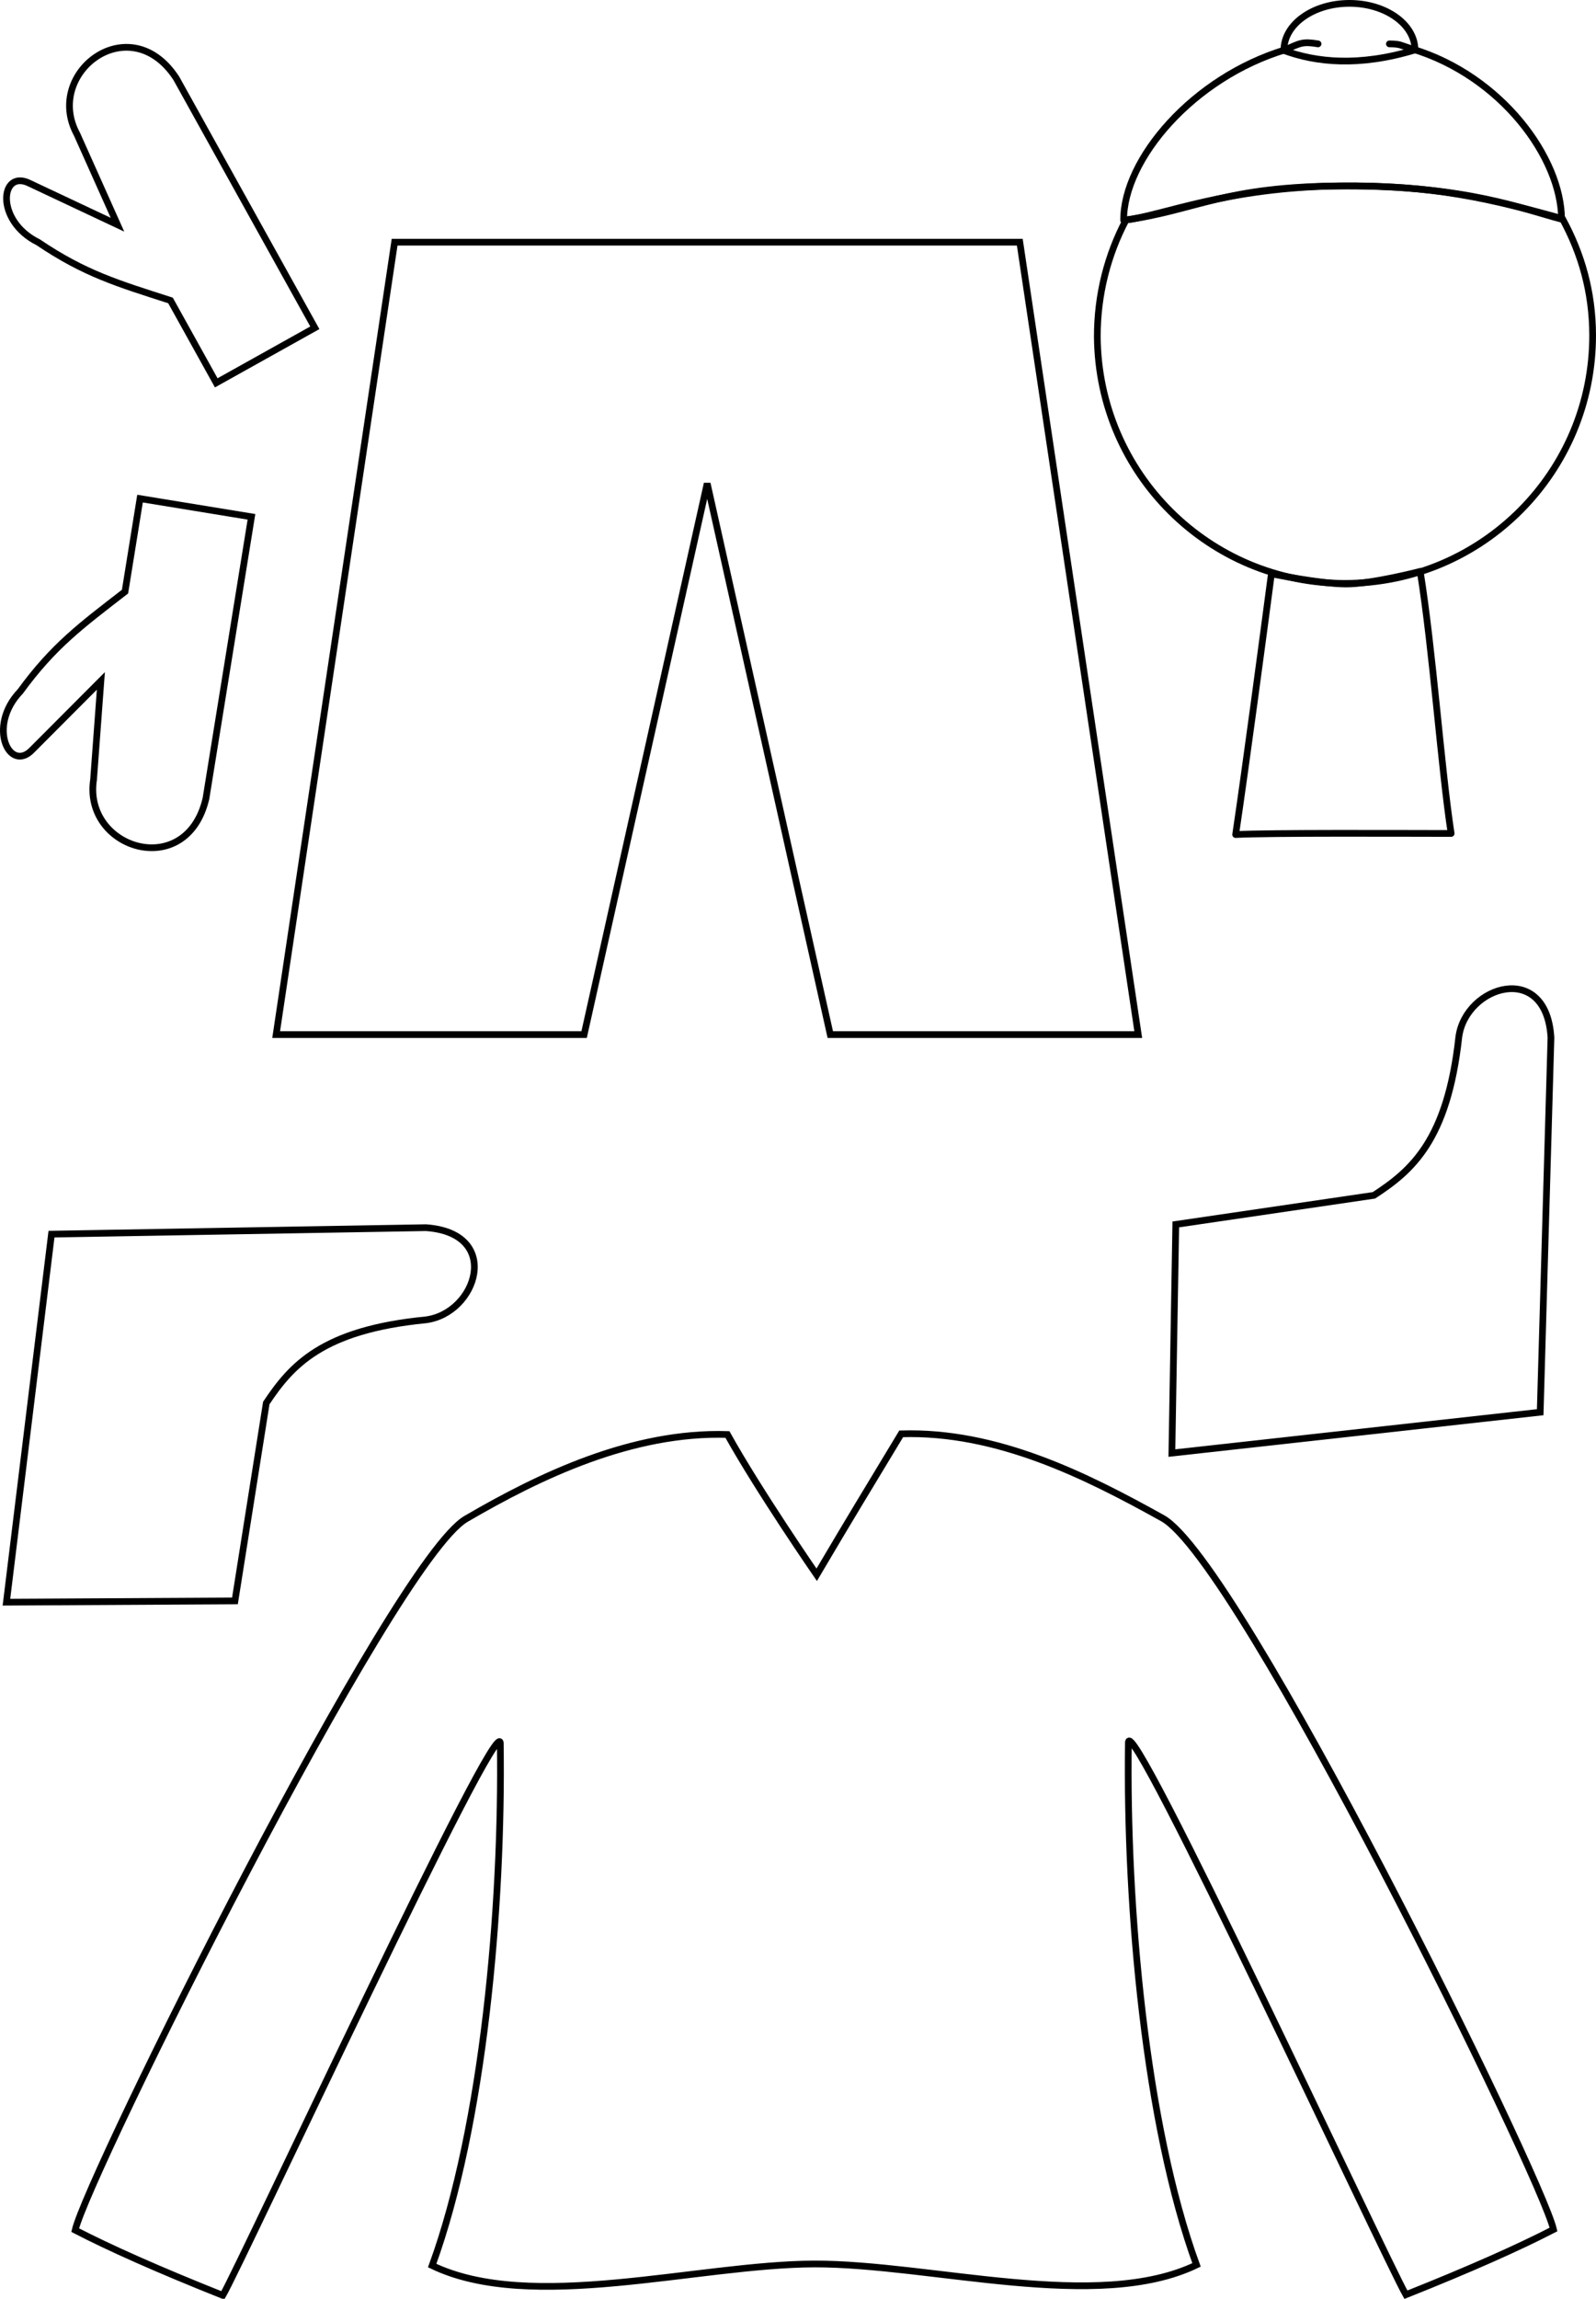 <?xml version="1.0" encoding="UTF-8"?>
<svg version="1.1" viewBox="0 0 673.74 969.8" xmlns="http://www.w3.org/2000/svg">
<g transform="translate(-44.538 -47.18)" fill="none" stroke="#000" stroke-width="2.835">
<g transform="translate(244.11,-138.82)" stroke-linecap="round" stroke-linejoin="round">
<path d="m365.94 264.44c39.675-0.497 63.889 5.519 94.05 13.8 8.098 14.807 12.717 31.033 12.758 49.098 0.131 57.742-46.572 104.66-104.31 104.79-57.46 0.13-104.26-46.134-104.79-103.95-0.041-17.849 4.338-34.643 12.1-49.349 16.241-2.102 42.612-13.788 90.191-14.384z" color="#000000"/>
<path d="m386.95 204.51c5.016 0.083 4.243 0.51 9.765 2.189 37.733 11.476 62.812 46.081 62.909 71.757-16.045-4.114-39.63-14.085-91.514-14.014-51.63 0.07-62.561 10.394-93.342 14.466-0.098-25.692 29.261-60.16 68.315-71.938 6.132-2.76 7.241-3.556 13.749-2.463" color="#000000"/>
<path d="m342.44 207.16c-0.035-10.879 12.318-19.718 27.59-19.743 15.272-0.025 27.681 8.774 27.716 19.653-23.696 7.189-41.819 5.214-55.305 0.225" color="#000000"/>
<path d="m337.14 428.08s20.945 4.283 31.563 4.293c10.765 0.01 31.251-5.303 31.251-5.303 5.323 32.886 8.824 83.042 13.062 110.56-20.51-0.017-76.873-0.3-90.97 0.46 4.355-29.238 11.349-81.732 15.095-110.01z" color="#000000"/>
</g>
<path d="m291.12 483.65h-130l50-334.29h263.92l50 334.29h-130l-51.964-232.5z"/>
<path d="m143.72 722.58 13.233-83.487c10.574-15.818 23.521-30.81 67.302-35.081 21.657-2.741 32.538-36.611 0.081-38.894l-158.06 2.73-19.022 155.27z"/>
<path d="m540.89 563.75 83.633-12.275c15.938-10.392 31.078-23.166 35.85-66.895 2.989-21.624 36.982-32.116 38.892 0.365l-4.546 158.03-155.48 17.235z"/>
<path d="m425 652.1c40.234-1.257 77.829 17.491 110.36 35.61 32.532 18.119 159.79 277.3 164.98 300.06-14.436 7.469-35.215 16.736-62.316 27.524-8.657-15.154-116.91-248.32-117.14-232.91-1.002 69.503 7.192 161.25 28.754 220.33-41.731 20.079-111.9-0.476-161.33-0.399-49.421 0.194-119.59 20.749-161.33 0.67 21.562-59.077 29.756-150.83 28.754-220.33-0.222-15.412-108.48 217.76-117.14 232.91-27.101-10.788-47.88-20.055-62.316-27.524 5.19-22.76 133.97-281.94 164.98-300.06 31.017-18.119 70.127-36.867 110.36-35.61 13.368 23.992 37.689 59.188 37.689 59.188 15.283-25.87 19.025-31.852 35.669-59.459z"/>
<path d="m177.44 185.47-58.47-105.25c-19.58-30.056-56.083-2.391-41.905 23.65l17.062 38.115-36.969-17.398c-12.496-6.416-14.961 15.679 3.484 24.797 19.722 13.316 33.614 17.392 55.875 24.556l19.306 34.755z"/>
<path d="m150.69 265.22-19.21 118.86c-8.191 34.925-51.925 21.319-47.445-7.987l3.086-41.646-28.851 28.931c-9.57 10.283-19.4-9.658-5.155-24.504 14.02-19.229 25.698-27.785 44.197-42.091l6.338-39.248z"/>
</g>
</svg>

